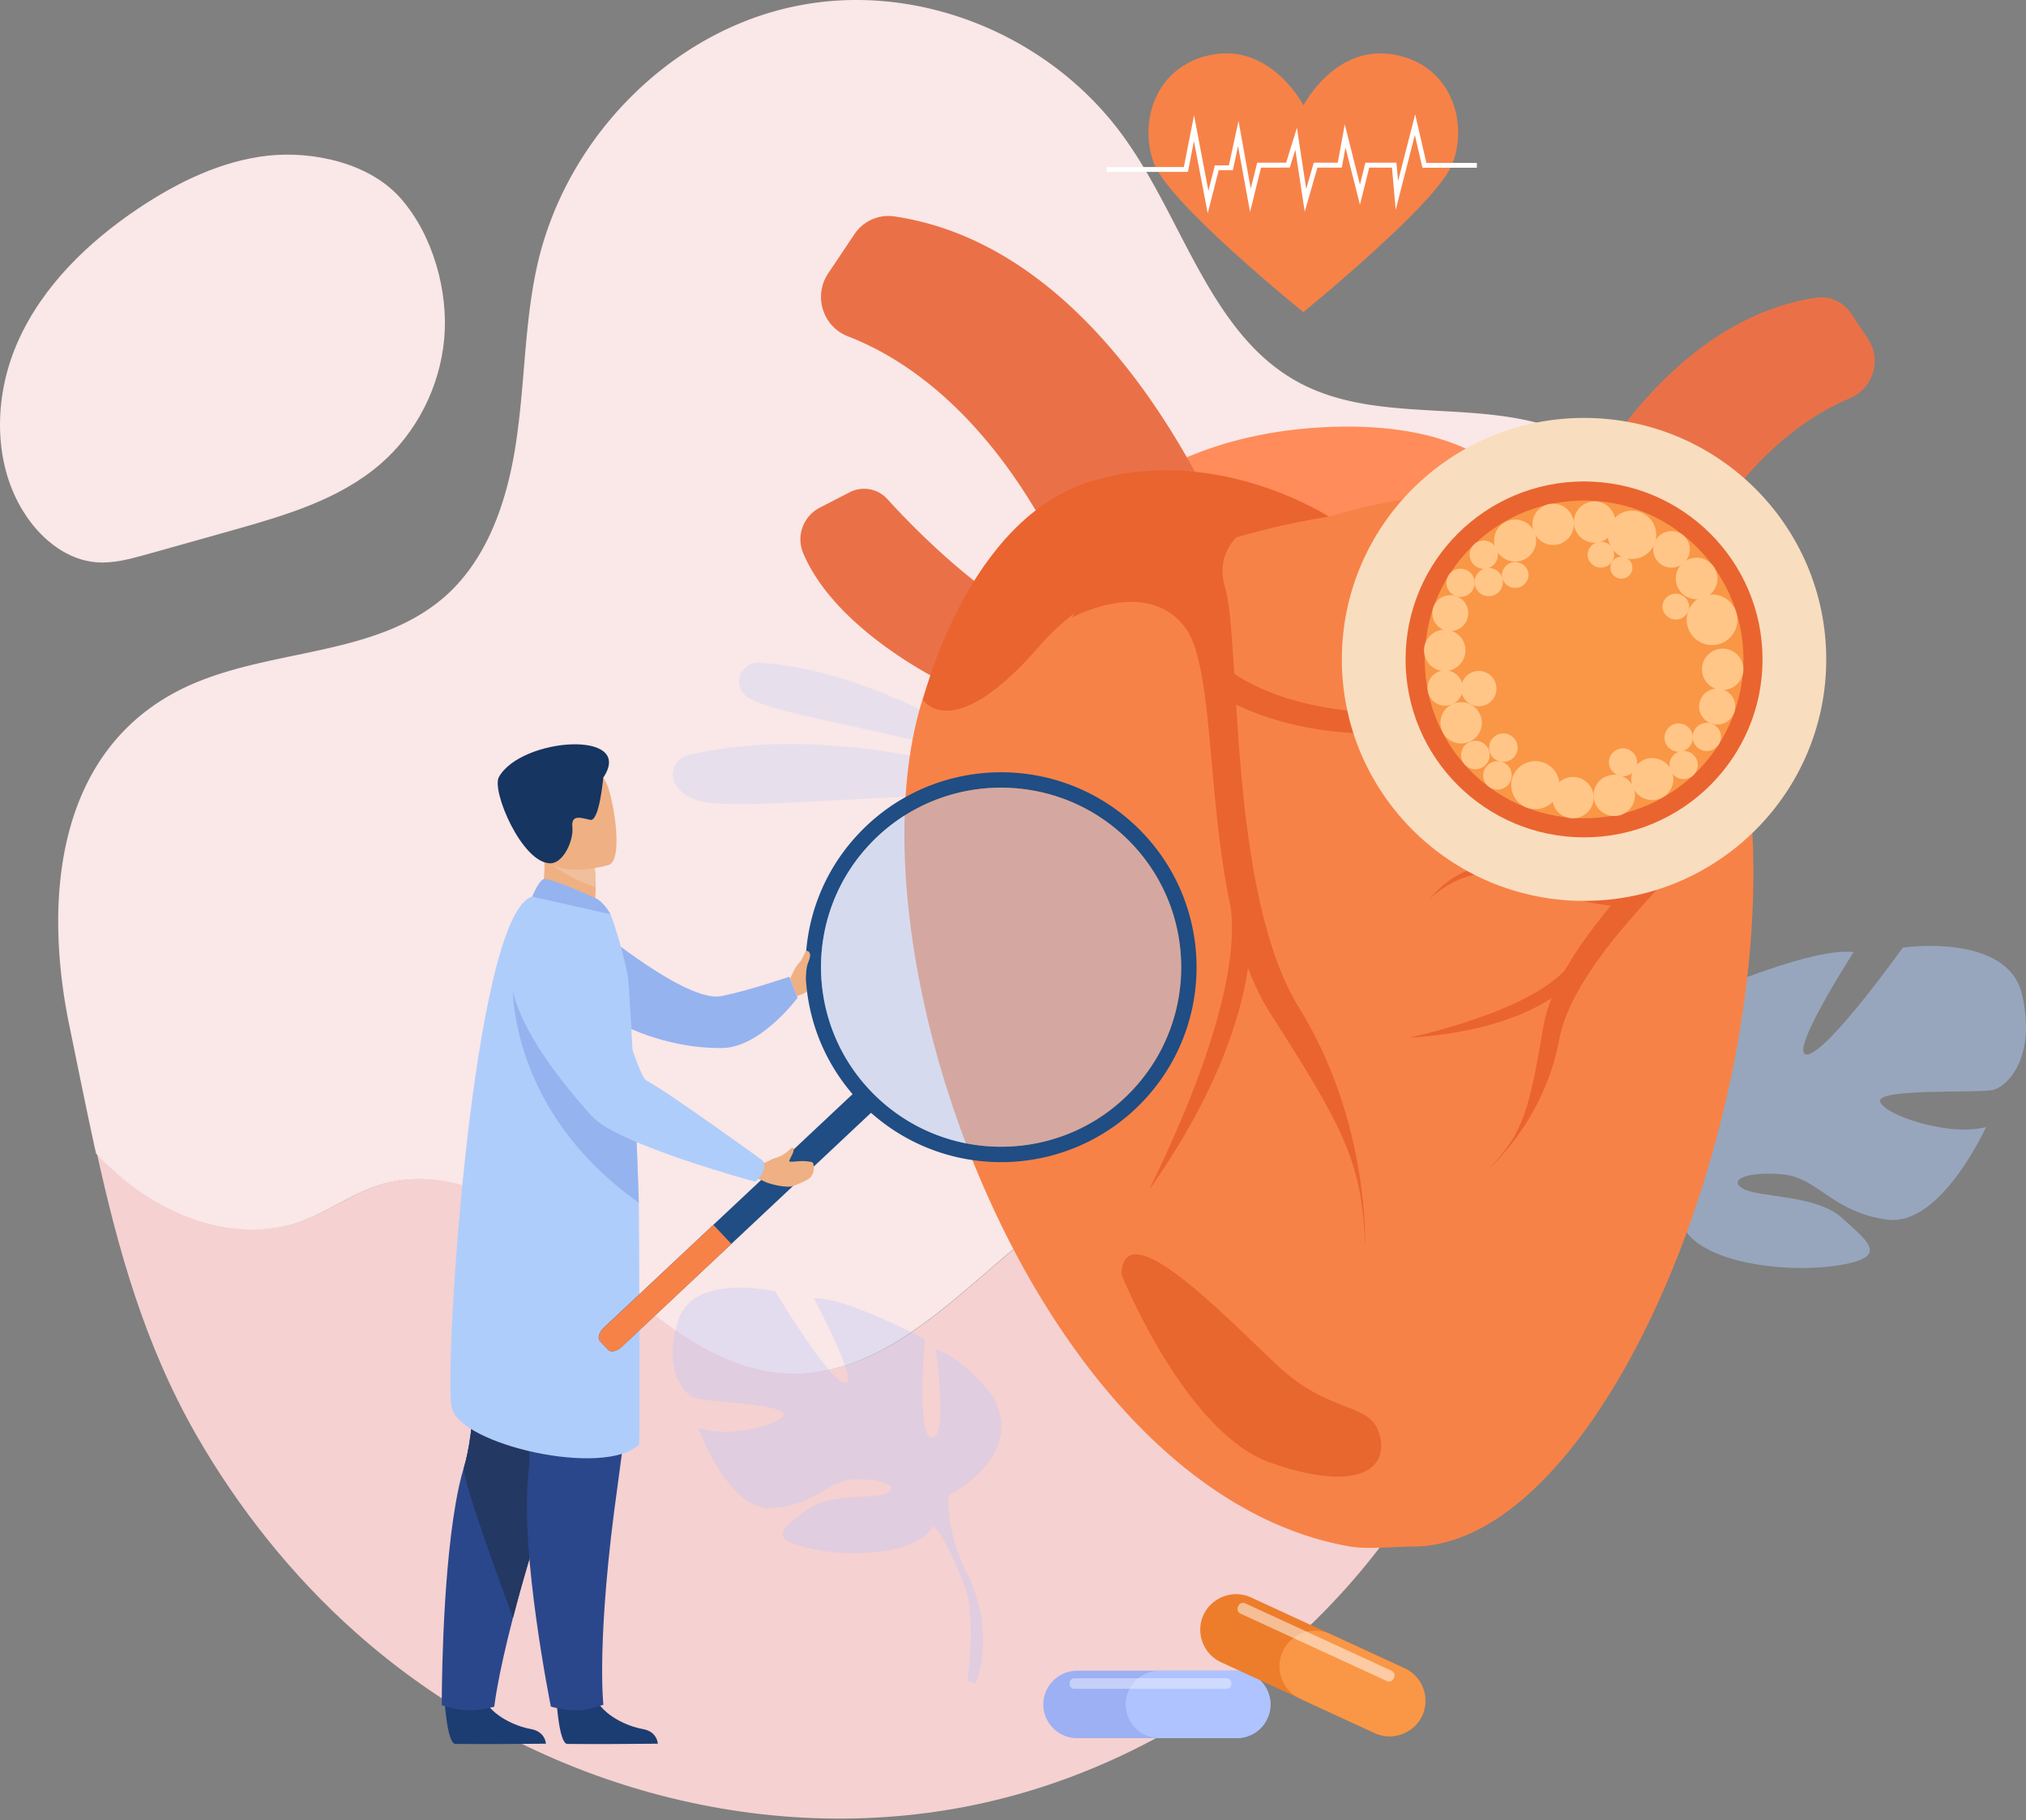 <svg width="266" height="239" fill="none" xmlns="http://www.w3.org/2000/svg"><rect width="100%" height="100%" fill="#808080" stroke="none"/><path d="M158.545 155.543c-9.813-2.905-19.835 3.591-27.601 10.299-7.766 6.708-16.162 14.472-26.395 14.472-10.39.053-18.838-7.817-26.709-14.577-7.871-6.761-18.051-13.31-27.916-10.194-3.673 1.162-6.874 3.591-10.495 4.859-7.504 2.588-16.057-.106-22.354-5.018-1.574-1.214-2.99-2.535-4.355-3.961 2.833 12.835 6.297 25.194 13.066 37.025 5.562 9.665 12.593 18.486 20.832 25.827 21.777 19.437 52.054 28.416 80.285 22.923 28.231-5.493 53.629-25.616 65.33-52.87.473-1.109.892-2.218 1.365-3.327-6.717-3.064-12.961-7.236-18.314-12.465-5.195-4.912-9.917-10.986-16.739-12.993z" fill="#F5D1D1"/><path d="M221.042 94.117c2.256-13.838-1.837-30.211-13.853-36.55-11.282-5.915-25.765-1.267-36.942-7.5-11.282-6.285-14.85-21.02-22.459-31.742-9.655-13.68-27.181-20.81-43.238-17.536-16.005 3.222-29.7 16.638-33.794 33.117-1.836 7.5-1.784 15.316-2.833 22.975-.997 7.658-3.359 15.528-8.816 20.81-9.393 8.979-24.243 7.13-35.682 12.993C7.158 99.082 5.74 118.57 9.152 134.892c1.154 5.598 2.256 11.144 3.463 16.584a44.019 44.019 0 004.355 3.961c6.297 4.912 14.85 7.606 22.354 5.018 3.621-1.268 6.822-3.697 10.495-4.859 9.865-3.116 20.045 3.433 27.916 10.193 7.871 6.761 16.32 14.631 26.71 14.578 10.232-.053 18.628-7.764 26.394-14.472 7.766-6.708 17.789-13.204 27.601-10.299 6.822 2.007 11.545 8.081 16.687 13.046 5.352 5.176 11.597 9.348 18.314 12.464 5.929-15.317 8.238-31.954 13.695-47.482 4.723-13.257 11.649-25.669 13.906-39.507z" fill="#FAE7E7"/><path d="M58.32 44.522c-.577 6.285-3.62 12.306-8.396 16.426-5.457 4.7-12.594 6.76-19.52 8.715-3.778 1.056-7.504 2.112-11.282 3.169-2.099.58-4.25 1.162-6.402 1.003-3.778-.264-7.084-2.852-9.235-6.021-4.46-6.55-4.408-15.58-1.155-22.922 3.254-7.342 9.236-13.1 15.847-17.536 5.143-3.433 10.863-6.232 17.002-6.919 5.93-.634 13.328.951 17.421 5.599 4.25 4.806 6.297 12.253 5.72 18.486z" fill="#FAE7E7"/><g clip-path="url(#clip0)"><g opacity=".5" fill="#AFCDFB"><path opacity=".5" d="M134.688 101.443s-17.712-13.41-35.038-14.417c-2.303-.133-3.507 2.697-1.813 4.267.03.03.06.06.09.075 2.927 2.622 23.67 5.052 36.761 10.075z"/><path opacity=".5" d="M140.186 104.836s-27.683-11.024-49.823-5.675c-1.352.326-2.258 1.66-1.991 3.008.178.889.862 1.852 2.57 2.711 4.548 2.267 31.22-1.822 49.244-.044z"/></g><path opacity=".5" d="M265.48 130.573c-1.887-8.164-15.662-6.149-15.662-6.149s-9.822 13.794-12.541 14.031c-2.719.237 6.092-13.439 6.092-13.439-5.215-.696-18.797 5.201-18.797 5.201s.223 16.536-2.466 16.106c-2.69-.445.55-14.654.55-14.654-5.127 1.319-10.075 7.038-10.075 7.038-6.271 9.379 6.122 16.936 6.122 16.936s-.045 5.734-3.849 12.164c0 0-.847 1.186-1.738 3.216l1.382.059c.133-.371.267-.711.416-1.052v-.015c.104-.207.252-.504.431-.874.446-.815.758-1.408.966-1.837 1.367-2.534 3.313-5.838 4.547-6.505 0 0-.149-.222-.268-.637.089.207.178.415.268.637 2.169 5.141 13.967 6.43 20.609 5.334 6.642-1.096 3.834-3.067.402-6.193-3.433-3.142-10.892-2.623-13.047-3.882-2.154-1.26 1.1-2.327 5.483-1.823 4.384.504 6.405 4.964 13.478 5.912 7.073.934 12.972-12.165 12.972-12.165-4.963 1.334-13.641-1.689-13.909-3.393-.267-1.704 12.72-1.037 14.771-1.466 2.05-.475 5.75-4.386 3.863-12.55z" fill="#AFCDFB"/><path opacity=".3" d="M122.846 177.127s1.709 11.498-.446 11.661c-2.154.163-.98-12.935-.98-12.935s-10.387-5.586-14.562-5.379c0 0 6.136 11.439 3.997 11.069-2.14-.371-9.064-11.972-9.064-11.972s-10.773-2.519-12.765 3.837c-1.99 6.357.699 9.705 2.289 10.179 1.59.474 11.917.83 11.59 2.149-.327 1.333-7.37 3.141-11.204 1.763 0 0 3.878 10.787 9.525 10.52 5.646-.267 7.519-3.675 11.011-3.778 3.491-.104 6.003.948 4.22 1.807-1.784.86-7.653-.044-10.55 2.208-2.913 2.267-5.246 3.63-.06 4.949 5.186 1.318 14.592 1.081 16.613-2.845.089-.178.178-.341.252-.489a1.818 1.818 0 01-.252.489c.936.607 2.288 3.363 3.209 5.467.134.356.342.86.654 1.526.119.312.223.549.297.726 1.665 4.697.387 12.61.387 12.61l1.099.355c2.779-7.912-1.307-14.713-1.307-14.713-2.616-5.364-2.304-9.912-2.304-9.912s10.268-5.157 5.87-13.024c.015 0-3.552-4.86-7.519-6.268z" fill="#AEC3FF"/><path d="M151.509 21.447c2.05 5.379 19.614 19.529 19.614 19.529s5.721-4.638 11.026-9.631c3.967-3.69 7.682-7.586 8.558-9.898 2.081-5.349-.133-13.009-7.801-14.298-7.637-1.304-11.768 6.682-11.768 6.682s-4.146-7.986-11.828-6.682c-1.338.222-2.511.652-3.507 1.23-4.785 2.652-5.988 8.653-4.294 13.068z" fill="#F78248"/><path d="M158.567 28.01l-1.813-9.482-.787 4.045h-10.669v-.637h10.134l1.337-6.8 1.887 9.926.847-3.348h1.843l1.263-5.838 1.605 8.89.847-3.408h3.804l1.411-4.578 1.219 8.03.995-3.452h3.15l.922-5.023 1.991 7.912.713-2.889h4.072l.222 2.415 2.244-8.756 1.471 6.37h6.628v.638h-7.148l-.995-4.297-2.512 9.824-.49-5.542h-2.987l-1.218 4.875-1.902-7.527-.476 2.652h-3.209l-1.664 5.793-1.234-8.134-.728 2.341h-3.774l-1.441 5.823-1.576-8.653-.683 3.17h-1.857l-1.442 5.66z" fill="#fff"/><path d="M116.501 65.527c3.239 3.57 9.941 10.401 17.727 15.232l-9.896 9.053s-14.533-6.816-18.887-17.203c-.936-2.237.015-4.815 2.17-5.941l3.938-2.03a4.129 4.129 0 014.948.89z" fill="#EA7147"/><path d="M204.958 78.388s1.337-23.559-30.358-22.329c-31.68 1.23-40.372 24.7-40.372 24.7l70.73-2.371z" fill="#FF8C5A"/><path d="M164.125 78.077s-14.74-44.954-46.732-49.666a5.351 5.351 0 00-5.201 2.326l-3.448 5.142c-1.991 2.963-.728 7.023 2.616 8.297 8.767 3.378 23.819 13.439 33.834 43.369l18.931-9.468zm36.182 1.703s12.006-36.626 38.069-40.686c1.813-.282 3.626.533 4.651 2.06l2.214 3.303c1.857 2.771.713 6.55-2.363 7.839-7.266 3.037-19.094 11.527-27.029 35.264l-15.542-7.78z" fill="#EA7147"/><path d="M230.189 116.482c-.654 39.264-22.155 86.589-44.712 86.589-2.288 0-5.973.386-8.187 0-47.297-8.164-74.475-100.798-48.456-124.075 21.501-19.233 45.633-11.157 45.633-11.157 32.185-9.498 48.188 4.696 53.582 26.996a69.46 69.46 0 011.441 7.941c.149 1.186.283 2.386.387 3.616a102.7 102.7 0 01.312 10.09z" fill="#F78248"/><path d="M174.467 67.838s-14.726-9.616-31.13-4.682c-16.405 4.934-22.155 28.745-22.155 28.745s3.893 6.134 15.349-7.142c11.442-13.26 37.936-16.92 37.936-16.92z" fill="#EA642F"/><path d="M140.751 81.085s10-5.468 14.948 1.452c4.949 6.92 1.546 35.693 11.145 50.629 9.599 14.935 12.08 19.662 12.378 30.596 0 0 .698-16.298-8.663-31.441-9.377-15.143-7.623-48.273-9.703-55.118-2.081-6.86 5.824-9.513 5.824-9.513s-9.539-3.452-15.111 0c-5.558 3.438-10.818 13.395-10.818 13.395z" fill="#EA642F"/><path d="M150.959 156.102c-.713 1.008 12.542-23.618 10.595-37.175l2.571 4.148c0 .015.876 13.128-13.166 33.027zm9.912-68.557s4.74 4.563 16.301 5.778c11.56 1.215 17.34 5.75 19.406 14.387 0 0-3.254-11.364-15.944-11.364-12.69 0-19.763-4.623-19.763-4.623v-4.178zm68.62 15.231c-1.917.771-4.027 2.608-5.736 6.594-1.694 3.926-16.999 16.298-19.035 27.129-1.991 10.669-9.123 16.862-9.346 17.055 4.532-4.564 5.394-7.72 7.222-18.581a19.934 19.934 0 011.114-3.926 28.516 28.516 0 011.768-3.66c1.709-3.022 3.893-5.897 6.033-8.49a103.15 103.15 0 011.858-2.222c2.659-3.171 4.963-5.838 5.661-7.735 2.273-6.208 6.479-11.35 9.034-14.09a71.997 71.997 0 011.427 7.926z" fill="#EA642F"/><path d="M185.18 136.248c-.773.044 16.107-3.216 20.996-9.676l-.55 2.964s-5.215 5.734-20.446 6.712zm30.803-19.929s-4.339 1.422-11.932-1.289c-7.593-2.712-12.571-1.615-16.479 3.171 0 0 5.468-6.134 13.403-2.312 7.935 3.808 13.76 3.038 13.76 3.038l1.248-2.608z" fill="#EA642F"/><path d="M218.034 84.107s-7.311-12.135-15.32-12.816c-8.024-.682-11.144.815-10.327 4.341.817 3.526 7.177 2.37 11.605 5.986 4.428 3.63 15.914 9.068 14.042 2.49z" fill="#FF996C"/><path d="M147.229 167.318s8.322 20.759 19.54 24.73c11.219 3.956 15.573.992 14.384-3.571-1.174-4.564-6.374-2.519-13.551-9.29-7.163-6.772-20.016-20.151-20.373-11.869z" fill="#E8672E"/><path d="M207.975 118.29c17.562 0 31.798-14.196 31.798-31.708s-14.236-31.708-31.798-31.708c-17.562 0-31.799 14.196-31.799 31.708s14.237 31.708 31.799 31.708z" fill="#F9DDBF"/><path d="M207.975 109.948c12.942 0 23.433-10.461 23.433-23.366s-10.491-23.366-23.433-23.366-23.433 10.461-23.433 23.366 10.491 23.366 23.433 23.366z" fill="#EA642F"/><path d="M208.329 107.445c11.553-.192 20.763-9.687 20.571-21.208-.193-11.52-9.715-20.704-21.268-20.512-11.554.192-20.764 9.687-20.572 21.207.193 11.521 9.715 20.705 21.269 20.513z" fill="#F99746"/><path d="M204.682 103.799a3.18 3.18 0 00-6.19-1.457 3.17 3.17 0 002.364 3.814 3.181 3.181 0 003.826-2.357z" fill="#FFC688"/><path d="M203.8 104.732a2.716 2.716 0 012.719-2.711 2.716 2.716 0 012.719 2.711 2.716 2.716 0 01-2.719 2.712 2.707 2.707 0 01-2.719-2.712z" fill="#FFC688"/><path d="M209.224 104.436a2.716 2.716 0 012.719-2.711 2.716 2.716 0 012.719 2.711 2.716 2.716 0 01-2.719 2.712 2.716 2.716 0 01-2.719-2.712zm14.235-16.55a2.716 2.716 0 012.719-2.712 2.716 2.716 0 012.719 2.712 2.716 2.716 0 01-2.719 2.711 2.716 2.716 0 01-2.719-2.711z" fill="#FFC688"/><path d="M223.087 92.775a2.359 2.359 0 012.377-2.356 2.346 2.346 0 012.363 2.356 2.356 2.356 0 01-2.363 2.356 2.359 2.359 0 01-2.377-2.356zm-4.201 11.473a2.75 2.75 0 000-3.898 2.77 2.77 0 00-3.908 0 2.75 2.75 0 000 3.898 2.77 2.77 0 003.908 0z" fill="#FFC688"/><path d="M219.193 100.45c0-1.022.832-1.852 1.858-1.852 1.025 0 1.857.83 1.857 1.852a1.855 1.855 0 01-1.857 1.852 1.855 1.855 0 01-1.858-1.852zm3.046-3.689c0-1.022.832-1.852 1.858-1.852 1.025 0 1.857.83 1.857 1.852a1.855 1.855 0 01-1.857 1.852 1.856 1.856 0 01-1.858-1.852z" fill="#FFC688"/><path d="M218.54 96.85c0-1.023.832-1.852 1.857-1.852 1.026 0 1.858.83 1.858 1.852a1.856 1.856 0 01-1.858 1.852 1.855 1.855 0 01-1.857-1.852zm-3.634 3.64a1.858 1.858 0 00-3.615-.852 1.857 1.857 0 003.615.852zm2.548-30.266a3.178 3.178 0 01-3.179 3.17 3.179 3.179 0 01-3.18-3.17 3.179 3.179 0 013.18-3.17 3.178 3.178 0 013.179 3.17z" fill="#FFC688"/><path d="M221.868 72.135c0 1.334-1.085 2.4-2.407 2.4a2.403 2.403 0 01-2.407-2.4c0-1.318 1.084-2.4 2.407-2.4a2.403 2.403 0 012.407 2.4z" fill="#FFC688"/><path d="M225.494 75.958a2.723 2.723 0 01-2.734 2.726 2.724 2.724 0 01-2.735-2.726 2.724 2.724 0 012.735-2.726c1.5.015 2.734 1.23 2.734 2.726z" fill="#FFC688"/><path d="M224.781 84.7a3.323 3.323 0 003.328-3.319 3.324 3.324 0 00-3.328-3.319 3.324 3.324 0 00-3.329 3.32 3.324 3.324 0 003.329 3.318z" fill="#FFC688"/><path d="M221.779 79.633a1.754 1.754 0 01-3.507 0 1.755 1.755 0 013.507 0zm-9.837-6.801a1.754 1.754 0 01-3.506 0 1.754 1.754 0 013.506 0zm-11.248 2.667a1.754 1.754 0 01-3.506 0 1.754 1.754 0 013.506 0z" fill="#FFC688"/><path d="M214.319 74.536c0 .8-.639 1.437-1.441 1.437a1.43 1.43 0 01-1.441-1.437c0-.8.638-1.438 1.441-1.438a1.44 1.44 0 011.441 1.438zm-4.963-3.275a2.715 2.715 0 002.719-2.711 2.715 2.715 0 00-2.719-2.712 2.715 2.715 0 00-2.719 2.712 2.715 2.715 0 002.719 2.711z" fill="#FFC688"/><path d="M206.638 68.846a2.717 2.717 0 01-2.72 2.712 2.717 2.717 0 01-2.719-2.712 2.717 2.717 0 012.719-2.711c1.501.014 2.72 1.215 2.72 2.711zm-16.955 19.262a2.715 2.715 0 002.719-2.712 2.715 2.715 0 00-2.719-2.711 2.715 2.715 0 00-2.719 2.712 2.715 2.715 0 002.719 2.71z" fill="#FFC688"/><path d="M192.061 90.345a2.318 2.318 0 01-4.636 0 2.318 2.318 0 014.636 0z" fill="#FFC688"/><path d="M196.474 90.42a2.318 2.318 0 01-4.636 0 2.318 2.318 0 014.636 0z" fill="#FFC688"/><path d="M194.557 94.909a2.717 2.717 0 01-2.72 2.711 2.717 2.717 0 01-2.719-2.711 2.717 2.717 0 012.719-2.712 2.717 2.717 0 012.72 2.712z" fill="#FFC688"/><path d="M195.582 99.132a1.871 1.871 0 01-3.744 0 1.88 1.88 0 011.872-1.867 1.87 1.87 0 011.872 1.867z" fill="#FFC688"/><path d="M198.48 101.813a1.87 1.87 0 01-1.872 1.867 1.871 1.871 0 01-1.873-1.867 1.88 1.88 0 011.873-1.867c1.04 0 1.872.83 1.872 1.867z" fill="#FFC688"/><path d="M199.252 98.169a1.87 1.87 0 01-1.872 1.866 1.87 1.87 0 01-1.872-1.866 1.88 1.88 0 011.872-1.867 1.88 1.88 0 011.872 1.867zm-6.478-17.662a2.356 2.356 0 01-2.363 2.356 2.356 2.356 0 110-4.712 2.356 2.356 0 012.363 2.356zm6.151-6.771a2.76 2.76 0 002.764-2.756 2.76 2.76 0 00-2.764-2.756 2.76 2.76 0 00-2.764 2.756 2.76 2.76 0 002.764 2.756z" fill="#FFC688"/><path d="M196.667 72.832a1.855 1.855 0 01-1.857 1.852 1.855 1.855 0 01-1.858-1.852c0-1.022.832-1.852 1.858-1.852 1.025 0 1.857.83 1.857 1.852zm-3.046 3.689a1.855 1.855 0 01-1.857 1.852 1.855 1.855 0 01-1.858-1.852c0-1.022.832-1.852 1.858-1.852 1.025.015 1.857.83 1.857 1.852z" fill="#FFC688"/><path d="M197.32 76.432a1.855 1.855 0 01-1.857 1.852 1.856 1.856 0 01-1.858-1.852c0-1.022.833-1.852 1.858-1.852 1.025 0 1.857.83 1.857 1.852z" fill="#FFC688"/><path d="M103.736 128.498s.461-1.022.743-1.496c.297-.474 1.546-1.897 1.769-1.571.208.326 1.069 2.475.609 3.067-.461.608.03 1.645-2.229 2.282l-.892-2.282z" fill="#EFB083"/><path d="M78.64 122.068s11.56 9.616 16.063 8.727c3.521-.696 8.93-2.548 8.93-2.548l1.085 2.755s-4.844 6.564-9.912 6.609c-7.905.074-13.744-3.408-13.744-3.408l-2.422-12.135z" fill="#95B3EF"/><path d="M58.387 223.519s.341 5.393 1.382 5.467c.133.015 5.304.015 5.304.015l6.598-.045s-.045-1.585-1.976-1.926c-1.932-.341-5.156-1.689-6.33-4.223-1.219-2.667-4.978.712-4.978.712z" fill="#1C3D72"/><path d="M58 223.904s2.006.667 3.566.667c1.754 0 3.329-.475 3.329-.475s.371-3.645 2.452-11.675c1.084-4.208 2.645-9.616 4.859-16.343 6.122-18.58 7.979-29.441 8.157-30.478.015-.06.015-.074.015-.074l-.015-.015-18.826-8.238s2.333 25.603-.64 35.427c-.415 1.378-.772 2.978-1.07 4.711C57.957 208.094 58 223.904 58 223.904z" fill="#2B478B"/><path d="M67.362 212.421c1.084-4.208 2.645-9.616 4.859-16.343 6.122-18.58 7.979-29.441 8.157-30.478v-.089l-18.826-8.238s2.333 25.603-.64 35.427c-.415 1.378 6.45 19.721 6.45 19.721z" fill="#233862"/><path d="M73.082 223.519s.342 5.393 1.382 5.467c.134.015 5.305.015 5.305.015l6.597-.045s-.044-1.585-1.976-1.926c-1.932-.341-5.156-1.689-6.33-4.223-1.219-2.667-4.978.712-4.978.712z" fill="#1C3D72"/><path d="M83.75 157.88s.239 16.595-2.63 36.953c-2.882 20.373-1.901 29.011-1.901 29.011s-1.977.638-2.779.712c-2.036.163-4.116-.474-4.116-.474s-4.116-20.374-2.942-30.567c1.174-10.194-5.647-34.983-5.647-34.983l20.016-.652z" fill="#2B478B"/><path d="M70.407 119.06l3.67 2.401 3.344-.949c.609-.874.772-2.548.787-4a22.934 22.934 0 00-.133-2.667l-4.963-2.178-1.843-.801c0 .03.149 1.512.163 1.734.342 3.852-1.025 6.46-1.025 6.46z" fill="#EFB083"/><path d="M83.915 189.662c-4.577 4.401-23.538.03-24.607-4.815-1.07-4.845 2.749-64.839 10.565-67.12 1.62-.475 10.282 2.311 10.282 2.311s1.367 3.541 2.259 8.06c.178.875.683 10.194 1.055 18.907.178 4.074.327 8.016.401 10.905.06 2.711.149 31.663.045 31.752z" fill="#AFCDFB"/><path d="M71.804 112.659c1.01 1.689 4.532 3.186 6.404 3.853a22.934 22.934 0 00-.133-2.667l-4.963-2.178c-1.085 0-1.754.237-1.308.992z" fill="#F0BF9C"/><path d="M79.947 113.563s-7.994 2.489-9.465-2.504c-1.471-4.978-3.492-8.016 1.53-9.809 5.038-1.793 6.598-.192 7.49 1.349.92 1.541 2.48 10.179.445 10.964z" fill="#EFB083"/><path d="M79.204 102.11s-.505 5.793-1.708 5.541c-1.204-.252-2.526-.785-2.348.963.178 1.749-1.174 4.742-2.898 4.742-3.715-.015-7.756-9.528-6.746-11.335 2.927-5.2 17.95-6.253 13.7.089z" fill="#163560"/><path d="M78.03 117.845c-.103-.044-5.943-2.652-6.626-2.43-.684.222-1.531 2.312-1.531 2.312l10.283 2.326s-.818-1.645-2.125-2.208z" fill="#95B3EF"/><path d="M114.406 146.071l-32.75 30.745c-.639.607-1.456.8-1.798.43l-1.1-1.171c-.341-.37-.103-1.156.536-1.763l32.749-30.745c.639-.607 1.457-.8 1.798-.43l1.1 1.171c.342.37.104 1.17-.535 1.763z" fill="#1F4D84"/><path d="M96.025 163.333l-14.369 13.498c-.639.607-1.456.8-1.798.43l-1.1-1.171c-.341-.37-.103-1.156.536-1.763l14.368-13.498 2.363 2.504z" fill="#F78248"/><path d="M106.872 134.47a25.431 25.431 0 006.969 11.171c10.328 9.691 26.569 9.187 36.287-1.096 9.584-10.164 9.227-26.063-.699-35.797a8.98 8.98 0 00-.401-.386c-10.327-9.69-26.568-9.2-36.286 1.097-6.538 6.919-8.455 16.521-5.87 25.011zm7.341-23.633c5.646-5.986 13.715-8.387 21.278-7.068a23.506 23.506 0 0112.155 6.06c9.51 8.92 9.971 23.84 1.026 33.323a23.483 23.483 0 01-11.754 6.786c-7.474 1.763-15.662-.133-21.665-5.763-9.525-8.935-9.985-23.855-1.04-33.338z" fill="#1F4D84"/><path opacity=".5" d="M148.656 143.152a23.483 23.483 0 01-11.754 6.786c-7.474 1.763-15.661-.133-21.664-5.763-9.51-8.92-9.971-23.841-1.026-33.323 5.647-5.986 13.715-8.387 21.279-7.068a23.514 23.514 0 0112.155 6.06c9.495 8.905 9.955 23.825 1.01 33.308z" fill="#B3CFF9"/><path d="M83.87 157.925c-18.054-12.832-16.553-29.945-16.553-29.945 6.597 3.704 13.135 11.913 16.137 19.025.178 4.089.327 8.03.416 10.92z" fill="#95B3EF"/><path d="M101.671 152.087c1.278-.297 2.125-1.26 2.304-1.423 0 0 .549.03-.09 1.186-.059.103-.163.34-.252.518a.119.119 0 00.089.163c.728.06 1.471-.237 2.883.06.193.044.252.503.237.711-.014.341.015.711-.386 1.23-.223.296-.862.622-2.273 1.185-.535.222-2.081.059-3.522-.445l-1.159-.533.357-2.148.297.059c.46.103 1.04-.445 1.515-.563z" fill="#EFB083"/><path d="M72.919 120.053s-16.212 3.082 4.77 26.492c3.358 3.749 21.486 8.624 21.486 8.624s1.843-1.556.907-2.83c0 0-12.482-9.039-15.231-10.476-1.233-.652-4.8-14.431-6.806-17.75-2.006-3.319-5.126-4.06-5.126-4.06z" fill="#AFCDFB"/><path d="M104.168 128.78s.535-1.008.639-1.541c.104-.533.773-2.089 1.04-2.356.104-.104.476.03.52.504.015.207-.089.578-.267 1.022-.298.726-.238 1.704-.342 2.03-.253.8-1.59.341-1.59.341z" fill="#EFB083"/><path d="M136.977 223.8a4.42 4.42 0 001.307 3.126 4.446 4.446 0 003.135 1.304h20.952a4.436 4.436 0 004.428-4.43 4.42 4.42 0 00-1.307-3.126 4.447 4.447 0 00-3.136-1.304h-20.951c-2.422.015-4.428 2-4.428 4.43z" fill="#9DB0F4"/><path d="M147.794 223.8c0 1.215.505 2.326 1.308 3.126a4.443 4.443 0 003.135 1.304h10.149a4.436 4.436 0 004.428-4.43 4.416 4.416 0 00-1.308-3.126 4.445 4.445 0 00-3.135-1.304h-10.149c-2.437.015-4.428 2-4.428 4.43z" fill="#AEC3FF"/><path opacity=".4" d="M141.063 221.755h19.985a.626.626 0 00.624-.622v-.148a.627.627 0 00-.624-.623h-19.985a.628.628 0 00-.625.623v.148c0 .341.283.622.625.622z" fill="#fff"/><path d="M158.017 212.035a4.634 4.634 0 00-.134 3.586 4.664 4.664 0 002.437 2.638l20.149 9.29c2.348 1.081 5.156.044 6.241-2.282.55-1.171.55-2.46.134-3.586a4.66 4.66 0 00-2.437-2.637l-20.149-9.29c-2.333-1.082-5.142-.06-6.241 2.281z" fill="#ED7D2B"/><path d="M168.418 216.836a4.634 4.634 0 00-.134 3.586 4.66 4.66 0 002.437 2.637l9.763 4.504c2.348 1.082 5.156.045 6.241-2.281a4.638 4.638 0 00.133-3.586 4.66 4.66 0 00-2.436-2.637l-9.763-4.505c-2.348-1.096-5.156-.059-6.241 2.282z" fill="#F99746"/><path opacity=".5" d="M162.861 211.872l19.228 8.861c.327.148.728 0 .892-.326l.059-.133a.675.675 0 00-.327-.889l-19.228-8.861a.679.679 0 00-.891.326l-.06.133a.68.68 0 00.327.889z" fill="#fff"/></g><defs><clipPath id="clip0"><path fill="#fff" transform="translate(58 7)" d="M0 0h208v222H0z"/></clipPath></defs></svg>